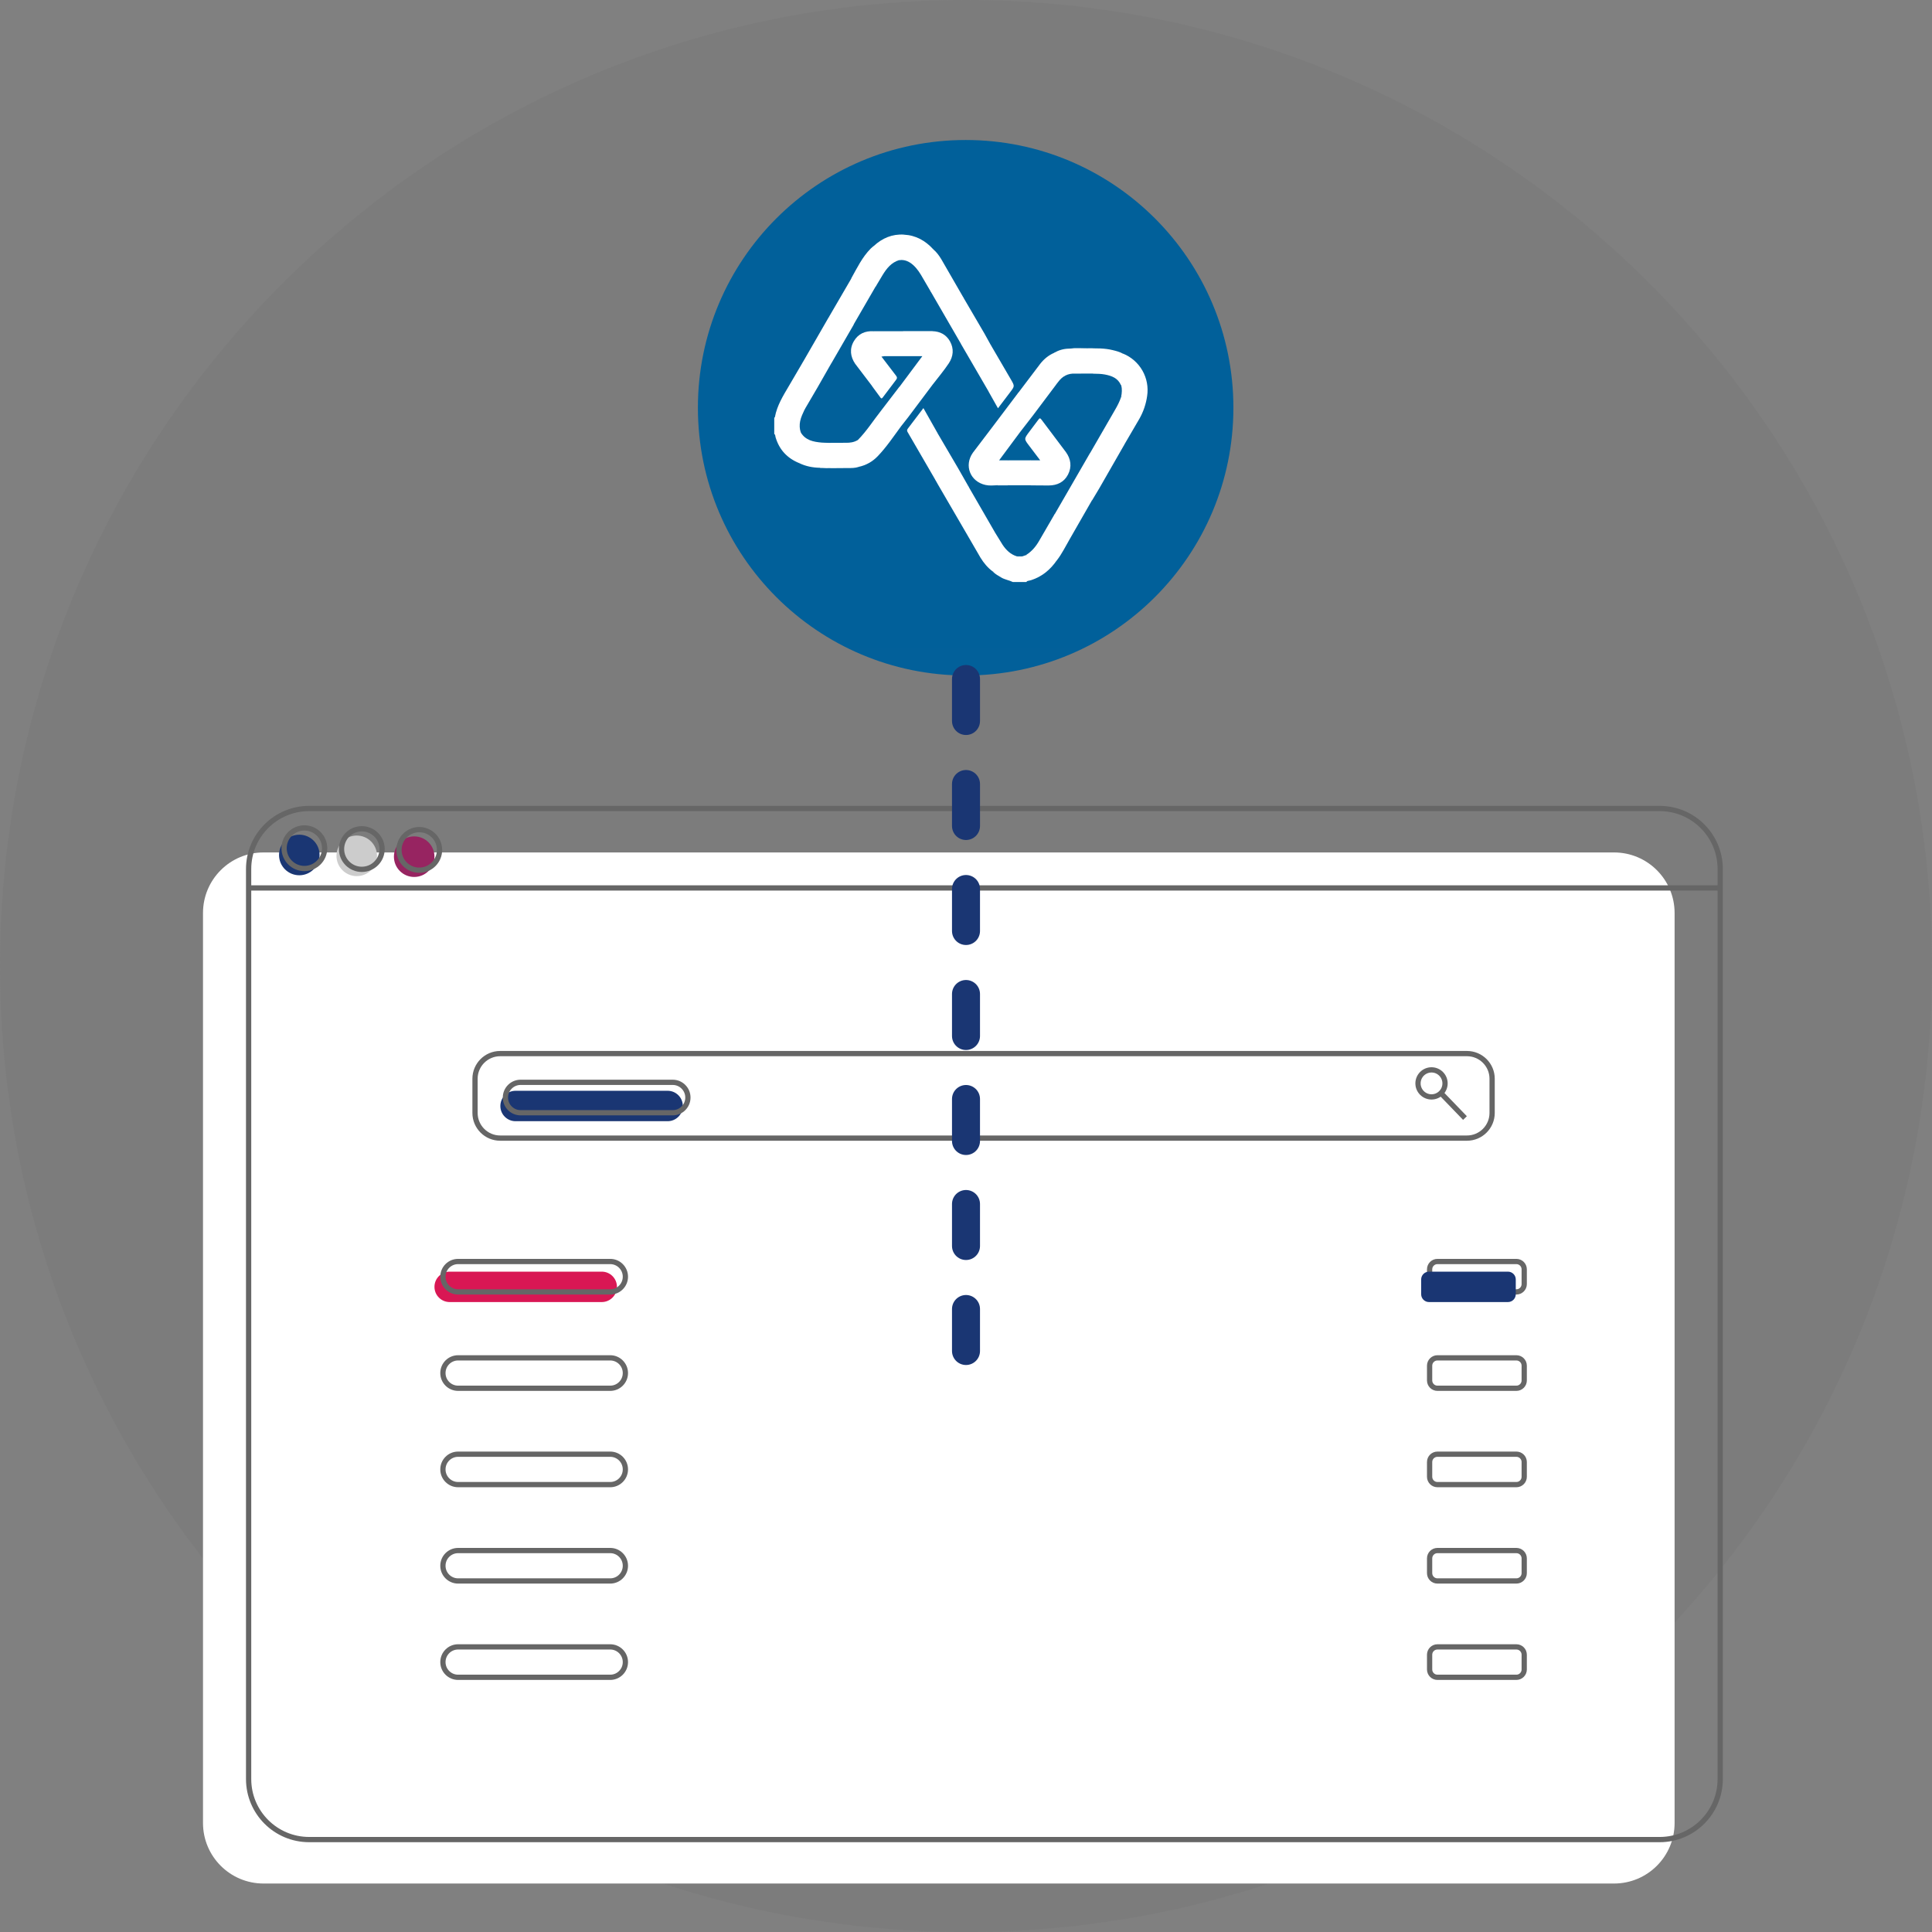 <svg width="276" height="276" viewBox="0 0 276 276" fill="none" xmlns="http://www.w3.org/2000/svg">
<rect x="0" y="0" width="276" height="276" fill="#808080" stroke="none"/>
<g clip-path="url(#clip0_1002_86740)">
<path opacity="0.138" d="M138 276C214.215 276 276 214.215 276 138C276 61.785 214.215 0 138 0C61.785 0 0 61.785 0 138C0 214.215 61.785 276 138 276Z" fill="#666666"/>
<path d="M230.58 121.778H37.648C32.872 121.778 29 125.65 29 130.426V260.427C29 265.203 32.872 269.075 37.648 269.075H230.58C235.356 269.075 239.228 265.203 239.228 260.427V130.426C239.228 125.65 235.356 121.778 230.58 121.778Z" fill="white"/>
<path d="M206.91 152.928H68.801C66.815 152.928 65.205 154.538 65.205 156.524V161.406C65.205 163.392 66.815 165.002 68.801 165.002H206.91C208.896 165.002 210.506 163.392 210.506 161.406V156.524C210.506 154.538 208.896 152.928 206.91 152.928Z" fill="white"/>
<path d="M237.097 115.5H44.165C39.389 115.5 35.517 119.372 35.517 124.148V254.149C35.517 258.925 39.389 262.797 44.165 262.797H237.097C241.873 262.797 245.745 258.925 245.745 254.149V124.148C245.745 119.372 241.873 115.5 237.097 115.5Z" stroke="#666666" stroke-width="0.75"/>
<path d="M35.638 126.85H245.866" stroke="#666666" stroke-width="0.75"/>
<path d="M42.758 125.038C44.357 125.038 45.654 123.741 45.654 122.14C45.654 120.54 44.357 119.242 42.758 119.242C41.159 119.242 39.862 120.54 39.862 122.14C39.862 123.741 41.159 125.038 42.758 125.038Z" fill="#1A3673"/>
<path d="M50.964 125.159C52.563 125.159 53.86 123.862 53.86 122.261C53.86 120.661 52.563 119.363 50.964 119.363C49.365 119.363 48.068 120.661 48.068 122.261C48.068 123.862 49.365 125.159 50.964 125.159Z" fill="#CCCCCC"/>
<path d="M59.17 125.28C60.769 125.28 62.066 123.983 62.066 122.382C62.066 120.782 60.769 119.484 59.17 119.484C57.571 119.484 56.274 120.782 56.274 122.382C56.274 123.983 57.571 125.28 59.17 125.28Z" fill="#972461"/>
<path d="M43.482 124.073C45.081 124.073 46.378 122.775 46.378 121.175C46.378 119.574 45.081 118.277 43.482 118.277C41.883 118.277 40.586 119.574 40.586 121.175C40.586 122.775 41.883 124.073 43.482 124.073Z" stroke="#666666" stroke-width="0.75"/>
<path d="M51.688 124.193C53.287 124.193 54.584 122.895 54.584 121.295C54.584 119.694 53.287 118.397 51.688 118.397C50.089 118.397 48.792 119.694 48.792 121.295C48.792 122.895 50.089 124.193 51.688 124.193Z" stroke="#666666" stroke-width="0.75"/>
<path d="M59.895 124.314C61.494 124.314 62.791 123.017 62.791 121.416C62.791 119.816 61.494 118.518 59.895 118.518C58.296 118.518 56.999 119.816 56.999 121.416C56.999 123.017 58.296 124.314 59.895 124.314Z" stroke="#666666" stroke-width="0.75"/>
<path d="M209.565 150.513H71.456C69.47 150.513 67.86 152.123 67.86 154.109V158.991C67.86 160.977 69.47 162.587 71.456 162.587H209.565C211.551 162.587 213.161 160.977 213.161 158.991V154.109C213.161 152.123 211.551 150.513 209.565 150.513Z" stroke="#666666" stroke-width="0.75"/>
<path d="M204.503 156.701C205.569 156.701 206.434 155.836 206.434 154.77C206.434 153.703 205.569 152.839 204.503 152.839C203.437 152.839 202.572 153.703 202.572 154.77C202.572 155.836 203.437 156.701 204.503 156.701Z" stroke="#666666" stroke-width="0.75"/>
<path d="M205.928 156.246L209.281 159.72" stroke="#666666" stroke-width="0.75"/>
<path d="M95.377 155.826H73.65C72.451 155.826 71.48 156.798 71.48 157.996V158.002C71.48 159.201 72.451 160.172 73.65 160.172H95.377C96.575 160.172 97.547 159.201 97.547 158.002V157.996C97.547 156.798 96.575 155.826 95.377 155.826Z" fill="#1A3673"/>
<path d="M96.101 154.618H74.374C73.175 154.618 72.204 155.59 72.204 156.788V156.794C72.204 157.993 73.175 158.964 74.374 158.964H96.101C97.299 158.964 98.271 157.993 98.271 156.794V156.788C98.271 155.59 97.299 154.618 96.101 154.618Z" stroke="#666666" stroke-width="0.75"/>
<path d="M85.964 181.663H64.237C63.039 181.663 62.067 182.635 62.067 183.833V183.839C62.067 185.038 63.039 186.009 64.237 186.009H85.964C87.162 186.009 88.134 185.038 88.134 183.839V183.833C88.134 182.635 87.162 181.663 85.964 181.663Z" fill="#D91754"/>
<path d="M85.964 195.427H64.237C63.039 195.427 62.067 196.399 62.067 197.597V197.603C62.067 198.802 63.039 199.773 64.237 199.773H85.964C87.162 199.773 88.134 198.802 88.134 197.603V197.597C88.134 196.399 87.162 195.427 85.964 195.427Z" fill="white"/>
<path d="M85.964 209.191H64.237C63.039 209.191 62.067 210.163 62.067 211.361V211.367C62.067 212.566 63.039 213.537 64.237 213.537H85.964C87.162 213.537 88.134 212.566 88.134 211.367V211.361C88.134 210.163 87.162 209.191 85.964 209.191Z" fill="white"/>
<path d="M85.964 222.954H64.237C63.039 222.954 62.067 223.926 62.067 225.124V225.13C62.067 226.329 63.039 227.3 64.237 227.3H85.964C87.162 227.3 88.134 226.329 88.134 225.13V225.124C88.134 223.926 87.162 222.954 85.964 222.954Z" fill="white"/>
<path d="M85.964 236.718H64.237C63.039 236.718 62.067 237.69 62.067 238.888V238.894C62.067 240.093 63.039 241.064 64.237 241.064H85.964C87.162 241.064 88.134 240.093 88.134 238.894V238.888C88.134 237.69 87.162 236.718 85.964 236.718Z" fill="white"/>
<path d="M87.171 180.214H65.444C64.246 180.214 63.274 181.185 63.274 182.384V182.39C63.274 183.588 64.246 184.56 65.444 184.56H87.171C88.369 184.56 89.341 183.588 89.341 182.39V182.384C89.341 181.185 88.369 180.214 87.171 180.214Z" stroke="#666666" stroke-width="0.75"/>
<path d="M87.171 193.978H65.444C64.246 193.978 63.274 194.95 63.274 196.148V196.154C63.274 197.352 64.246 198.324 65.444 198.324H87.171C88.369 198.324 89.341 197.352 89.341 196.154V196.148C89.341 194.95 88.369 193.978 87.171 193.978Z" stroke="#666666" stroke-width="0.75"/>
<path d="M87.171 207.742H65.444C64.246 207.742 63.274 208.713 63.274 209.912V209.918C63.274 211.116 64.246 212.088 65.444 212.088H87.171C88.369 212.088 89.341 211.116 89.341 209.918V209.912C89.341 208.713 88.369 207.742 87.171 207.742Z" stroke="#666666" stroke-width="0.75"/>
<path d="M87.171 221.506H65.444C64.246 221.506 63.274 222.477 63.274 223.676V223.682C63.274 224.88 64.246 225.852 65.444 225.852H87.171C88.369 225.852 89.341 224.88 89.341 223.682V223.676C89.341 222.477 88.369 221.506 87.171 221.506Z" stroke="#666666" stroke-width="0.75"/>
<path d="M87.171 235.269H65.444C64.246 235.269 63.274 236.241 63.274 237.439V237.445C63.274 238.644 64.246 239.615 65.444 239.615H87.171C88.369 239.615 89.341 238.644 89.341 237.445V237.439C89.341 236.241 88.369 235.269 87.171 235.269Z" stroke="#666666" stroke-width="0.75"/>
<path d="M215.42 195.427H204.142C203.524 195.427 203.023 195.928 203.023 196.546V198.654C203.023 199.272 203.524 199.773 204.142 199.773H215.42C216.038 199.773 216.539 199.272 216.539 198.654V196.546C216.539 195.928 216.038 195.427 215.42 195.427Z" fill="white"/>
<path d="M215.42 209.191H204.142C203.524 209.191 203.023 209.692 203.023 210.31V212.418C203.023 213.036 203.524 213.537 204.142 213.537H215.42C216.038 213.537 216.539 213.036 216.539 212.418V210.31C216.539 209.692 216.038 209.191 215.42 209.191Z" fill="white"/>
<path d="M215.42 222.954H204.142C203.524 222.954 203.023 223.455 203.023 224.073V226.181C203.023 226.799 203.524 227.3 204.142 227.3H215.42C216.038 227.3 216.539 226.799 216.539 226.181V224.073C216.539 223.455 216.038 222.954 215.42 222.954Z" fill="white"/>
<path d="M215.42 236.718H204.142C203.524 236.718 203.023 237.219 203.023 237.837V239.945C203.023 240.563 203.524 241.064 204.142 241.064H215.42C216.038 241.064 216.539 240.563 216.539 239.945V237.837C216.539 237.219 216.038 236.718 215.42 236.718Z" fill="white"/>
<path d="M216.627 180.214H205.349C204.731 180.214 204.23 180.715 204.23 181.333V183.441C204.23 184.059 204.731 184.56 205.349 184.56H216.627C217.245 184.56 217.746 184.059 217.746 183.441V181.333C217.746 180.715 217.245 180.214 216.627 180.214Z" stroke="#666666" stroke-width="0.75"/>
<path d="M216.627 193.978H205.349C204.731 193.978 204.23 194.479 204.23 195.097V197.205C204.23 197.823 204.731 198.324 205.349 198.324H216.627C217.245 198.324 217.746 197.823 217.746 197.205V195.097C217.746 194.479 217.245 193.978 216.627 193.978Z" stroke="#666666" stroke-width="0.75"/>
<path d="M216.627 207.742H205.349C204.731 207.742 204.23 208.243 204.23 208.861V210.969C204.23 211.587 204.731 212.088 205.349 212.088H216.627C217.245 212.088 217.746 211.587 217.746 210.969V208.861C217.746 208.243 217.245 207.742 216.627 207.742Z" stroke="#666666" stroke-width="0.75"/>
<path d="M215.42 181.663H204.142C203.524 181.663 203.023 182.164 203.023 182.782V184.89C203.023 185.508 203.524 186.009 204.142 186.009H215.42C216.038 186.009 216.539 185.508 216.539 184.89V182.782C216.539 182.164 216.038 181.663 215.42 181.663Z" fill="#1A3673"/>
<path d="M216.627 221.506H205.349C204.731 221.506 204.23 222.007 204.23 222.625V224.733C204.23 225.351 204.731 225.852 205.349 225.852H216.627C217.245 225.852 217.746 225.351 217.746 224.733V222.625C217.746 222.007 217.245 221.506 216.627 221.506Z" stroke="#666666" stroke-width="0.75"/>
<path d="M216.627 235.269H205.349C204.731 235.269 204.23 235.77 204.23 236.388V238.496C204.23 239.114 204.731 239.615 205.349 239.615H216.627C217.245 239.615 217.746 239.114 217.746 238.496V236.388C217.746 235.77 217.245 235.269 216.627 235.269Z" stroke="#666666" stroke-width="0.75"/>
<path d="M137.95 96.5C159.075 96.5 176.2 79.375 176.2 58.25C176.2 37.125 159.075 20 137.95 20C116.825 20 99.7 37.125 99.7 58.25C99.7 79.375 116.825 96.5 137.95 96.5Z" fill="url(#paint0_linear_1002_86740)"/>
<path fill-rule="evenodd" clip-rule="evenodd" d="M114.175 66.16C112.458 65.463 111.317 64.24 110.793 62.453C110.747 62.295 110.779 62.1 110.607 61.991V59.674C110.64 59.644 110.707 59.618 110.702 59.574C111.006 57.93 111.872 56.541 112.702 55.134L114.682 51.754C115.079 51.938 115 52.312 115.002 52.629L115.01 57.585C115.018 57.889 114.996 58.194 114.947 58.495C114.699 59.045 114.422 59.582 114.305 60.18C114.199 60.72 114.219 61.254 114.399 61.778L114.425 65.378C114.425 65.66 114.455 65.964 114.175 66.162M142.088 75.977L143.221 77.817C143.728 78.581 144.365 79.203 145.274 79.481C145.528 79.536 145.774 79.531 146.038 79.484L146.625 79.284C146.848 79.311 146.851 79.497 146.855 79.646L146.858 82.683C146.855 82.813 146.818 82.938 146.718 83.033L146.622 83.146H144.692C144.152 82.882 143.539 82.806 143.018 82.49C142.623 82.25 142.218 82.04 141.882 81.703C141.985 80.043 141.907 78.378 141.935 76.716C141.939 76.466 141.885 76.198 142.091 75.988" fill="white"/>
<path fill-rule="evenodd" clip-rule="evenodd" d="M128.53 55.215L131.76 50.883H129.047C128.915 50.745 128.897 50.569 128.897 50.383V47.803C128.899 47.626 128.917 47.451 129.047 47.303H133.199C133.344 47.457 133.349 47.651 133.351 47.843L133.361 54.469C133.362 54.599 133.333 54.723 133.306 54.849L129.749 59.591L128.769 60.841C128.531 60.688 128.516 60.441 128.515 60.201L128.529 55.198M147.2 65.76H148.6L147.053 63.717C146.276 62.703 146.273 62.704 147.036 61.687L148.339 59.955C148.499 59.735 148.587 59.685 148.777 59.939L152.277 64.592C152.974 65.564 153.149 66.677 152.575 67.792C152.011 68.878 151.038 69.342 149.839 69.352C148.956 69.359 148.073 69.342 147.189 69.334C147.057 69.196 147.039 69.02 147.039 68.834V66.254C147.041 66.077 147.059 65.902 147.189 65.754M155.989 71.484L152.832 76.991C152.226 78.027 151.71 79.119 150.962 80.069C150.666 79.856 150.712 79.533 150.71 79.236L150.695 73.816C150.693 73.704 150.701 73.592 150.655 73.486L155.679 64.786C155.876 64.693 155.934 64.831 155.987 64.974C156.009 65.035 156.021 65.099 156.021 65.163L155.987 71.463" fill="white"/>
<path fill-rule="evenodd" clip-rule="evenodd" d="M155.998 71.475C155.871 71.273 155.89 71.047 155.89 70.823L155.887 65.251C155.886 65.081 155.985 64.844 155.69 64.788L159.267 58.591C159.622 57.991 159.947 57.359 160.167 56.691C160.449 56.607 160.487 56.831 160.545 57.006C160.605 57.19 160.592 57.386 160.592 57.58L160.596 62.975C160.597 63.201 160.539 63.42 160.546 63.645L157.042 69.76L156.009 71.484M128.529 55.224C128.733 55.36 128.657 55.57 128.659 55.751V60C128.658 60.3 128.677 60.573 128.759 60.848C127.674 62.316 126.661 63.843 125.395 65.166C124.651 65.942 123.735 66.466 122.669 66.693C122.547 66.201 122.635 65.693 122.619 65.206C122.593 64.419 122.659 63.63 122.559 62.846C123.819 61.581 124.761 60.062 125.864 58.672L128.52 55.206" fill="white"/>
<path fill-rule="evenodd" clip-rule="evenodd" d="M138 76.1L133.96 69.158L133.677 68.656L133.645 62.779C133.646 62.479 133.7 62.165 133.985 61.966L136.885 66.912L138.362 69.506C138.207 71.384 138.328 73.266 138.29 75.144C138.286 75.344 138.305 75.564 138.27 75.77C138.244 75.92 138.246 76.107 138.012 76.1M160.544 63.636C160.366 63.483 160.442 63.276 160.441 63.094L160.436 57.324C160.436 57.076 160.49 56.796 160.166 56.68C160.273 56.133 160.316 55.586 160.176 55.038C160.296 54.732 160.276 54.408 160.288 54.09L160.292 51.154C160.293 50.934 160.257 50.699 160.438 50.518C161.607 50.994 162.582 51.849 163.206 52.946C163.83 54.043 164.066 55.318 163.877 56.566C163.718 57.712 163.343 58.817 162.772 59.822L160.544 63.636ZM133.328 35.62C133.798 36.02 134.16 36.514 134.474 37.036L137.554 42.374C137.654 42.674 137.606 42.979 137.606 43.282L137.605 48.249C137.605 48.442 137.618 48.637 137.568 48.825C137.526 48.981 137.468 49.153 137.246 49.058L133 41.72C133.1 40.037 133.02 38.352 133.046 36.668C133.049 36.443 133.028 36.218 133.063 35.995C133.089 35.835 133.058 35.615 133.327 35.62M145.477 56.104L148.607 51.969C149.133 51.301 149.787 50.752 150.587 50.409C150.907 50.317 150.883 50.579 150.905 50.745C150.953 51.11 150.92 51.48 150.927 51.848L150.962 54.488C150.981 54.648 150.949 54.811 150.872 54.952L147.544 59.38L145.744 61.705C145.464 61.505 145.501 61.199 145.498 60.905L145.488 56.333C145.489 56.253 145.482 56.174 145.467 56.095" fill="white"/>
<path fill-rule="evenodd" clip-rule="evenodd" d="M137.245 49.058C137.539 49.004 137.445 48.758 137.445 48.598V43.176C137.444 42.901 137.47 42.636 137.552 42.376L140.627 47.636L141.513 49.236C141.613 49.549 141.56 49.872 141.561 50.19L141.562 55.146C141.562 55.322 141.574 55.502 141.529 55.673C141.489 55.821 141.465 56.01 141.225 55.923L137.245 49.073M138 76.1C138.197 75.96 138.12 75.75 138.12 75.57L138.123 70.197C138.123 69.943 138.09 69.677 138.35 69.497L142.087 75.967L142.083 81.023C142.083 81.263 142.103 81.51 141.879 81.681C141.123 81.143 140.542 80.436 140.065 79.659L138 76.1Z" fill="white"/>
<path fill-rule="evenodd" clip-rule="evenodd" d="M114.947 58.504C114.827 58.304 114.847 58.102 114.847 57.904L114.848 52.554C114.849 52.278 114.831 52.011 114.671 51.774L118.407 45.294C118.707 45.29 118.721 45.521 118.747 45.724C118.783 45.994 118.767 46.269 118.764 46.541L118.714 51.976L116.8 55.332L114.936 58.514M142.46 69.324C141.9 69.352 141.335 69.401 140.783 69.28C138.613 68.805 137.683 66.52 138.983 64.673L142.265 60.35C142.5 60.256 142.539 60.435 142.582 60.588C142.625 60.741 142.618 60.908 142.618 61.068L142.617 68.638C142.617 68.876 142.642 69.125 142.461 69.325" fill="white"/>
<path fill-rule="evenodd" clip-rule="evenodd" d="M142.47 69.323L142.464 60.863C142.464 60.683 142.592 60.423 142.264 60.348L145.467 56.104C145.754 56.178 145.64 56.404 145.641 56.582L145.643 60.902C145.642 61.176 145.661 61.442 145.743 61.704L142.73 65.761H144.004C144.136 65.899 144.154 66.075 144.154 66.261V68.841C144.152 69.018 144.134 69.193 144.004 69.341H142.459L142.47 69.323ZM118.725 51.965C118.608 51.777 118.62 51.567 118.62 51.359V45.824C118.62 45.62 118.67 45.394 118.417 45.284L121.617 39.787C121.983 39.833 121.947 40.129 121.955 40.37L121.961 42.433L121.911 46.459L118.727 51.966M150.665 73.466C150.96 73.519 150.865 73.754 150.865 73.926V79.249C150.864 79.523 150.889 79.789 150.97 80.049C150.054 81.379 148.875 82.369 147.32 82.873C147.124 82.936 146.917 82.966 146.715 83.011L146.712 79.761C146.711 79.593 146.775 79.407 146.612 79.264C147.406 78.764 147.984 78.069 148.447 77.264L150.652 73.464M133.982 61.956C133.786 62.443 133.782 62.951 133.774 63.468L133.775 68.148C133.775 68.316 133.84 68.508 133.675 68.645L129.657 61.72C129.557 61.547 129.557 61.422 129.677 61.25L131.915 58.3L133.981 61.954" fill="white"/>
<path fill-rule="evenodd" clip-rule="evenodd" d="M121.9 46.458C121.783 46.27 121.797 46.061 121.797 45.853L121.796 40.333C121.796 40.133 121.853 39.903 121.596 39.787C122.436 38.287 123.169 36.737 124.398 35.5C124.521 35.376 124.663 35.27 124.796 35.157C124.972 35.054 125.02 35.194 125.071 35.309C125.107 35.399 125.123 35.495 125.12 35.591L125.116 40.773C125.115 40.838 125.106 40.9 125.074 40.957L121.888 46.459M150.862 54.949C150.665 53.596 150.807 52.235 150.758 50.879C150.752 50.711 150.858 50.473 150.578 50.406C151.228 50.031 151.923 49.823 152.678 49.806C153.785 49.714 154.894 49.79 156.001 49.766C156.184 49.762 156.281 49.866 156.288 50.029C156.333 51.103 156.388 52.179 156.254 53.251C156.248 53.301 156.201 53.331 156.171 53.367L153.631 53.373C152.545 53.313 151.751 53.753 151.131 54.611C151.049 54.727 150.948 54.829 150.856 54.937" fill="white"/>
<path fill-rule="evenodd" clip-rule="evenodd" d="M133.328 35.62C133.128 35.76 133.204 35.968 133.204 36.15L133.2 41.18C133.2 41.382 133.25 41.608 133 41.72L131.835 39.726C131.448 39.042 131.035 38.379 130.44 37.851C129.877 37.353 129.245 37.061 128.474 37.161C128.475 37.067 128.536 37.009 128.614 36.991C128.948 36.906 129.001 36.661 129 36.367V34.16C129.002 33.94 128.972 33.708 129.144 33.525C130.844 33.611 132.201 34.385 133.327 35.618" fill="white"/>
<path fill-rule="evenodd" clip-rule="evenodd" d="M129.145 33.526V36.2C129.145 36.956 129.145 36.956 128.475 37.15C127.333 37.49 126.661 38.35 126.075 39.308L125.095 40.948C125.018 40.687 124.983 40.416 124.99 40.145L124.988 35.625C124.987 35.458 125.105 35.221 124.816 35.147C126.038 34.017 127.456 33.41 129.146 33.517M124.8 47.32H126.248C126.38 47.458 126.398 47.634 126.398 47.82V50.4C126.396 50.577 126.378 50.752 126.248 50.9L125.921 50.94L127.997 53.656C128.175 53.883 128.191 54.033 128.004 54.271L126.149 56.726C126.013 56.909 125.929 57.026 125.747 56.75L124.582 55.166L124.646 48.126C124.65 47.856 124.598 47.573 124.799 47.341" fill="white"/>
<path fill-rule="evenodd" clip-rule="evenodd" d="M124.8 47.32V54.342C124.8 54.63 124.81 54.92 124.583 55.146L122.163 51.964C121.481 50.958 121.336 49.826 121.986 48.731C122.609 47.681 123.588 47.247 124.798 47.319M141.226 55.909C141.514 55.835 141.402 55.609 141.403 55.429L141.405 50.075C141.404 49.783 141.422 49.499 141.505 49.222L144.405 54.194C144.972 55.168 144.965 55.168 144.29 56.052L142.568 58.325L141.208 55.909M156.16 53.383L156.168 50.313C156.176 49.945 156.083 49.808 155.688 49.818L152.666 49.82C153.561 49.703 154.461 49.786 155.358 49.773C156.563 49.756 157.771 49.723 158.956 50.016C159.456 50.139 159.954 50.262 160.406 50.518L160.405 54.438C160.404 54.671 160.445 54.931 160.145 55.038C159.713 54.013 158.815 53.684 157.828 53.498C157.278 53.393 156.728 53.398 156.158 53.383M122.55 62.856C122.7 62.923 122.755 63.056 122.754 63.204L122.748 66.434C122.747 66.534 122.691 66.614 122.66 66.704C122.162 66.867 121.646 66.869 121.133 66.864C119.801 66.854 118.468 66.929 117.137 66.826C117.297 66.651 117.517 66.659 117.717 66.676C118.15 66.709 118.27 66.498 118.262 66.103L118.26 63.899C118.262 63.679 118.235 63.447 118.408 63.264L120.806 63.254C121.429 63.271 122.014 63.184 122.55 62.856Z" fill="white"/>
<path fill-rule="evenodd" clip-rule="evenodd" d="M118.428 63.262L118.436 66.37C118.444 66.737 118.319 66.853 117.968 66.822C117.698 66.798 117.428 66.823 117.156 66.826C116.116 66.811 115.116 66.618 114.176 66.16C114.346 65.66 114.276 65.143 114.274 64.633L114.28 62.273C114.281 62.105 114.216 61.913 114.4 61.787C115.078 62.913 116.205 63.119 117.374 63.227C117.724 63.26 118.076 63.252 118.428 63.262ZM133.307 54.867C133.179 54.664 133.2 54.437 133.2 54.212V47.312C134.294 47.342 135.16 47.797 135.707 48.752C136.307 49.822 136.192 50.922 135.542 51.902C134.862 52.929 134.057 53.875 133.306 54.856M144.014 69.313V65.76H147.2V69.322H144.014M126.25 50.882V47.32H129.05V50.882H126.25ZM146.037 79.484C145.782 79.611 145.537 79.614 145.273 79.481L146.037 79.484Z" fill="white"/>
<path d="M138 97V194" stroke="#1A3673" stroke-width="4" stroke-linecap="round" stroke-dasharray="6 9"/>
</g>
<defs>
<linearGradient id="paint0_linear_1002_86740" x1="3867.31" y1="77.394" x2="3867.31" y2="7612.61" gradientUnits="userSpaceOnUse">
<stop stop-color="#01609A"/>
<stop offset="1" stop-color="#FACA02"/>
</linearGradient>
<clipPath id="clip0_1002_86740">
<rect width="276" height="276" fill="white"/>
</clipPath>
</defs>
</svg>
